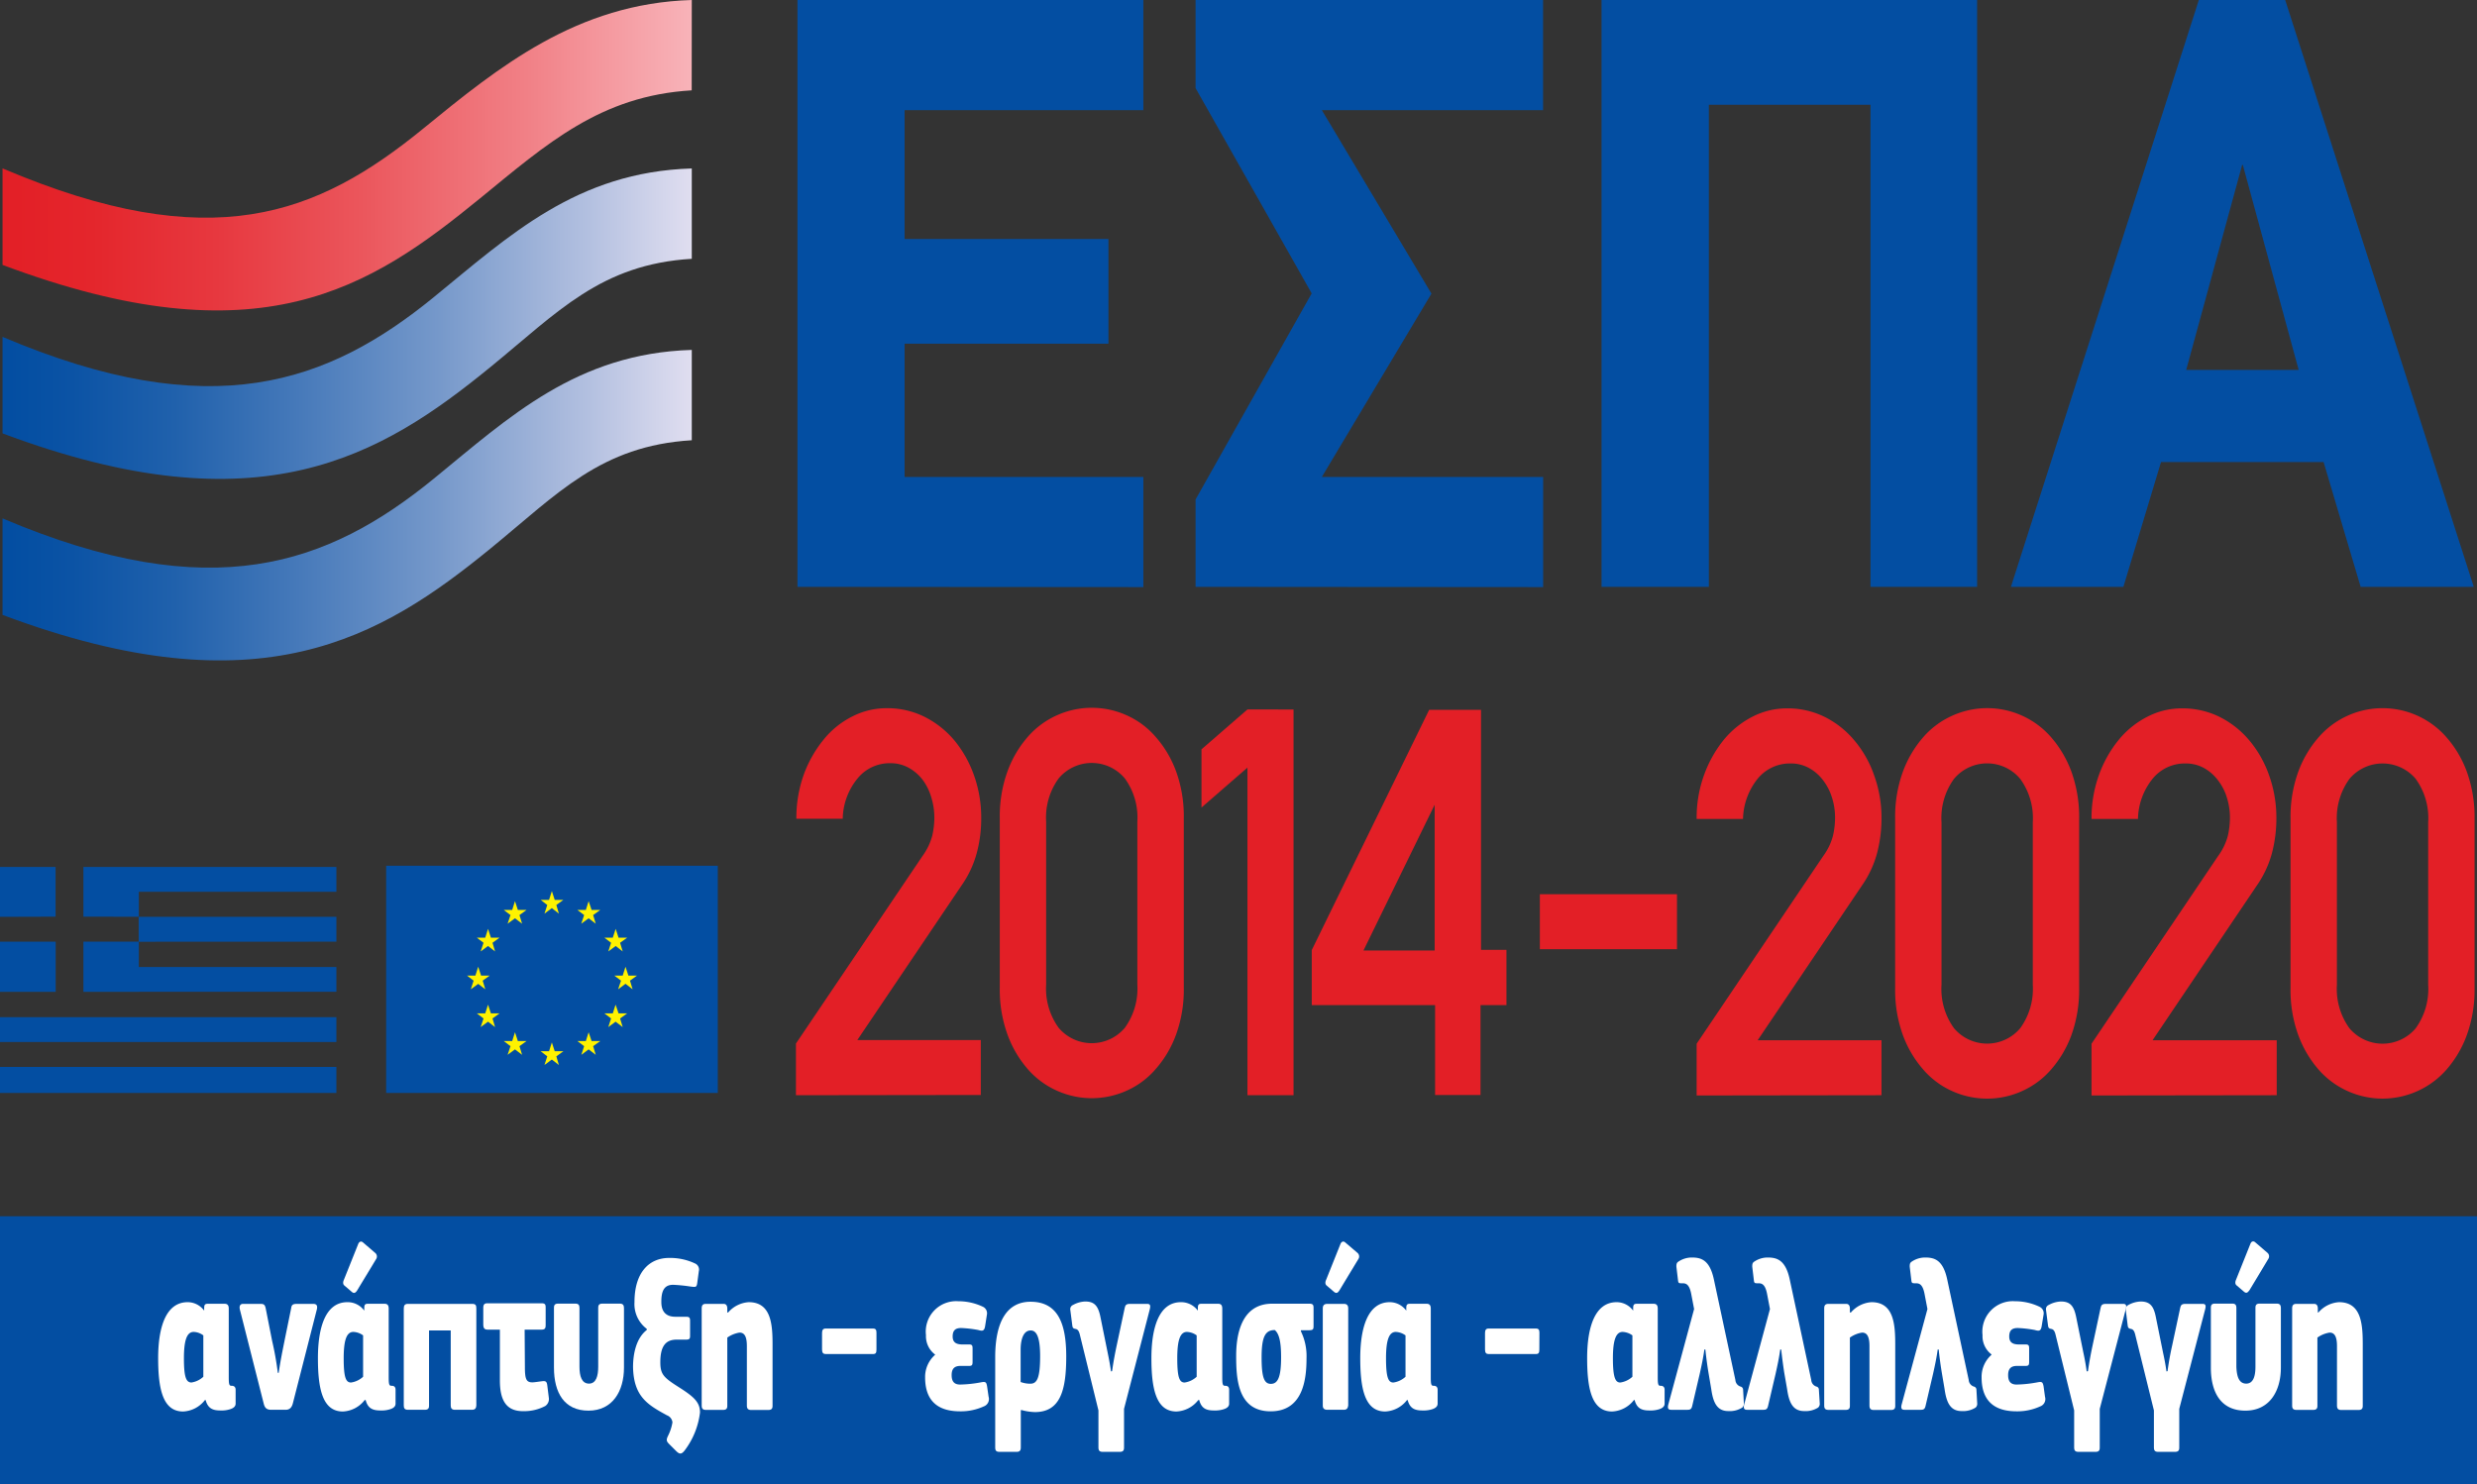 <svg id="Layer_1" data-name="Layer 1" xmlns="http://www.w3.org/2000/svg" xmlns:xlink="http://www.w3.org/1999/xlink" viewBox="0 0 292.25 175.13"><rect x="0" y="0" width="292.25" height="175.13" fill="#333333" stroke="none"/><defs><style>.cls-1,.cls-3{fill:#034ea2;}.cls-2{fill:#e31f26;}.cls-3{fill-rule:evenodd;}.cls-4{fill:url(#linear-gradient);}.cls-5{fill:url(#linear-gradient-2);}.cls-6{fill:url(#linear-gradient-3);}.cls-7{fill:#fff200;}.cls-8{fill:#fff;}</style><linearGradient id="linear-gradient" x1="234" y1="299.24" x2="152.68" y2="299.24" gradientUnits="userSpaceOnUse"><stop offset="0" stop-color="#f8b3b9"/><stop offset="0.24" stop-color="#f18086"/><stop offset="0.48" stop-color="#eb565c"/><stop offset="0.69" stop-color="#e7383f"/><stop offset="0.87" stop-color="#e4262c"/><stop offset="1" stop-color="#e31f26"/></linearGradient><linearGradient id="linear-gradient-2" x1="234" y1="319.12" x2="152.68" y2="319.12" gradientUnits="userSpaceOnUse"><stop offset="0" stop-color="#e0def0"/><stop offset="0.15" stop-color="#b3c0e0"/><stop offset="0.37" stop-color="#7598ca"/><stop offset="0.58" stop-color="#4478b9"/><stop offset="0.75" stop-color="#2061ac"/><stop offset="0.9" stop-color="#0b53a5"/><stop offset="0.99" stop-color="#034ea2"/></linearGradient><linearGradient id="linear-gradient-3" x1="234" y1="340.53" x2="152.68" y2="340.53" xlink:href="#linear-gradient-2"/></defs><path class="cls-1" d="M246.47,350.17V280.92h40.81v13H259.11v15.2h24.05v12.36H259.11V337.2h28.17v13Z" transform="translate(-152.38 -280.92)"/><path class="cls-1" d="M293.44,350.17V339.86l13.7-24.32-13.7-24.22v-10.4h41v13H308.34l12.93,21.65L308.34,337.2h26.11v13Z" transform="translate(-152.38 -280.92)"/><path class="cls-1" d="M373.07,350.17V293.28H354v56.89H341.34V280.92h44.31v69.25Z" transform="translate(-152.38 -280.92)"/><path class="cls-1" d="M430.9,350.17l-4.37-14.73H407.35l-4.44,14.73H389.64l22.17-69.25H422l22.25,69.25ZM417,300.38h-.08l-6.6,24.19h13.27Z" transform="translate(-152.38 -280.92)"/><path class="cls-2" d="M352.56,410.19v-6.11l14.93-22.14a7.13,7.13,0,0,0,1.16-2.42,9.65,9.65,0,0,0,.24-2.09,7.8,7.8,0,0,0-.35-2.36,6.58,6.58,0,0,0-1.05-2.06,5.17,5.17,0,0,0-1.67-1.46,4.42,4.42,0,0,0-2.19-.54,4.91,4.91,0,0,0-3.83,1.75,7.85,7.85,0,0,0-1.77,4.8h-5.47a14.77,14.77,0,0,1,.86-5.15,14.32,14.32,0,0,1,2.3-4.14,10.64,10.64,0,0,1,3.39-2.76,8.84,8.84,0,0,1,4.08-1,9.84,9.84,0,0,1,4.46,1,10.86,10.86,0,0,1,3.51,2.77,12.92,12.92,0,0,1,2.34,4.13,14.61,14.61,0,0,1,.87,5.05,16.21,16.21,0,0,1-.54,4.2,12.29,12.29,0,0,1-1.77,3.76l-12.3,18.25h14.61v6.49Z" transform="translate(-152.38 -280.92)"/><path class="cls-2" d="M396.78,403.06a13,13,0,0,1-2.42,4.09,9.94,9.94,0,0,1-3.47,2.55,10,10,0,0,1-8.12,0,9.82,9.82,0,0,1-3.46-2.55,13,13,0,0,1-2.42-4.09,15.62,15.62,0,0,1-.91-5.54v-20a15.53,15.53,0,0,1,.91-5.53,13.12,13.12,0,0,1,2.42-4.1,9.91,9.91,0,0,1,3.46-2.54,10,10,0,0,1,11.59,2.54,13.12,13.12,0,0,1,2.42,4.1,15.75,15.75,0,0,1,.91,5.53v20A15.85,15.85,0,0,1,396.78,403.06Zm-4.56-25.12a7.85,7.85,0,0,0-1.49-5.12,5.09,5.09,0,0,0-7.8,0,7.85,7.85,0,0,0-1.48,5.12v19.2a7.89,7.89,0,0,0,1.48,5.12,5.11,5.11,0,0,0,7.8,0,7.89,7.89,0,0,0,1.49-5.12Z" transform="translate(-152.38 -280.92)"/><path class="cls-2" d="M399.15,410.19v-6.11l14.93-22.14a7.13,7.13,0,0,0,1.16-2.42,9.65,9.65,0,0,0,.24-2.09,7.8,7.8,0,0,0-.35-2.36,6.37,6.37,0,0,0-1.05-2.06,5.24,5.24,0,0,0-1.66-1.46,4.45,4.45,0,0,0-2.2-.54,4.91,4.91,0,0,0-3.82,1.75,7.79,7.79,0,0,0-1.77,4.8h-5.48a15,15,0,0,1,.86-5.15,14.11,14.11,0,0,1,2.31-4.14,10.53,10.53,0,0,1,3.39-2.76,8.78,8.78,0,0,1,4.08-1,9.87,9.87,0,0,1,4.46,1,11,11,0,0,1,3.51,2.77,13.11,13.11,0,0,1,2.34,4.13,14.84,14.84,0,0,1,.86,5.05,16.21,16.21,0,0,1-.54,4.2,12.29,12.29,0,0,1-1.77,3.76l-12.3,18.25H421v6.49Z" transform="translate(-152.38 -280.92)"/><path class="cls-2" d="M443.43,403.06a12.94,12.94,0,0,1-2.42,4.1,10.06,10.06,0,0,1-7.52,3.4,10.07,10.07,0,0,1-4.06-.86,10,10,0,0,1-3.47-2.54,13.12,13.12,0,0,1-2.42-4.1,15.57,15.57,0,0,1-.91-5.53v-20a15.62,15.62,0,0,1,.91-5.54,13,13,0,0,1,2.42-4.09,10,10,0,0,1,15.05,0,12.78,12.78,0,0,1,2.42,4.09,15.62,15.62,0,0,1,.91,5.54v20A15.57,15.57,0,0,1,443.43,403.06Zm-4.56-25.12a7.87,7.87,0,0,0-1.48-5.12,5.11,5.11,0,0,0-7.8,0,7.87,7.87,0,0,0-1.49,5.12v19.2a7.9,7.9,0,0,0,1.49,5.13,5.11,5.11,0,0,0,7.8,0,7.9,7.9,0,0,0,1.48-5.13Z" transform="translate(-152.38 -280.92)"/><path class="cls-2" d="M321,364.68h6.12l-13.87,28.4h8.4V364.69h5.47V393h3v6.53h-3.06v10.6H321.7l0-10.6H307.15v-6.5Z" transform="translate(-152.38 -280.92)"/><path class="cls-2" d="M334.06,392.93v-6.49h16.18v6.49Z" transform="translate(-152.38 -280.92)"/><path class="cls-2" d="M246.29,410.16v-6.1l14.94-22.14a7.17,7.17,0,0,0,1.15-2.42,9.67,9.67,0,0,0,.24-2.1,8.11,8.11,0,0,0-.35-2.35,6.53,6.53,0,0,0-1-2.07,5.32,5.32,0,0,0-1.66-1.45,4.39,4.39,0,0,0-2.21-.55,4.88,4.88,0,0,0-3.81,1.76,7.71,7.71,0,0,0-1.78,4.79h-5.47a15.14,15.14,0,0,1,.85-5.14,14.23,14.23,0,0,1,2.32-4.14,10.24,10.24,0,0,1,3.38-2.76,8.84,8.84,0,0,1,4.08-1,9.81,9.81,0,0,1,4.46,1,11.12,11.12,0,0,1,3.52,2.76,13.56,13.56,0,0,1,2.34,4.14,14.8,14.8,0,0,1,.86,5.05,15.77,15.77,0,0,1-.54,4.19,12.19,12.19,0,0,1-1.77,3.76l-12.31,18.26H268.1v6.48Z" transform="translate(-152.38 -280.92)"/><path class="cls-2" d="M291.14,403a12.74,12.74,0,0,1-2.43,4.1,9.73,9.73,0,0,1-3.46,2.55,10,10,0,0,1-8.11,0,9.89,9.89,0,0,1-3.48-2.55,12.88,12.88,0,0,1-2.41-4.1,15.53,15.53,0,0,1-.91-5.53v-20a15.53,15.53,0,0,1,.91-5.53,12.94,12.94,0,0,1,2.41-4.09,9.89,9.89,0,0,1,3.48-2.55,10,10,0,0,1,8.11,0,9.73,9.73,0,0,1,3.46,2.55,12.79,12.79,0,0,1,2.43,4.09,15.53,15.53,0,0,1,.91,5.53v20A15.53,15.53,0,0,1,291.14,403Zm-4.57-25.11a7.85,7.85,0,0,0-1.48-5.12,5.09,5.09,0,0,0-7.8,0,7.85,7.85,0,0,0-1.48,5.12v19.2a7.89,7.89,0,0,0,1.48,5.12,5.11,5.11,0,0,0,7.8,0,7.89,7.89,0,0,0,1.48-5.12Z" transform="translate(-152.38 -280.92)"/><path class="cls-2" d="M299.56,410.16V371.5l-5.42,4.71v-6.87l5.42-4.7H305v45.52Z" transform="translate(-152.38 -280.92)"/><rect class="cls-1" y="143.52" width="292.25" height="31.61"/><rect class="cls-1" y="120.03" width="39.69" height="2.93"/><rect class="cls-1" y="125.9" width="39.69" height="3.07"/><polygon class="cls-3" points="6.56 102.3 0 102.3 0 105.23 0 108.19 6.56 108.17 6.56 102.3"/><polygon class="cls-3" points="39.69 105.23 39.69 102.3 16.38 102.3 9.84 102.3 9.84 108.17 16.36 108.18 16.36 111.12 9.84 111.12 9.84 117.04 16.38 117.04 16.38 117.03 39.69 117.03 39.69 114.11 16.38 114.11 16.38 111.13 39.69 111.12 39.69 108.19 16.38 108.19 16.38 105.23 39.69 105.23"/><polygon class="cls-3" points="6.57 111.12 0 111.12 0 111.13 0 114.11 0 117.03 0 117.04 6.57 117.04 6.57 111.12"/><path class="cls-4" d="M234,280.92c-13.58.4-22.82,7.94-31.68,15.17-12.49,10.2-25,15.19-49.64,4.7v11.39c30.35,11.39,43.41,2.7,56.31-7.83,7.93-6.48,14.24-12.13,25-12.77Z" transform="translate(-152.38 -280.92)"/><path class="cls-5" d="M234,300.8c-13.58.4-21.55,7.94-30.42,15.17-12.48,10.19-26.23,15.19-50.9,4.7v11.39c30.35,11.39,44.67,2.7,57.58-7.84,7.93-6.47,13-12.12,23.74-12.76Z" transform="translate(-152.38 -280.92)"/><path class="cls-6" d="M234,322.21c-13.58.41-21.55,7.94-30.42,15.18-12.48,10.19-26.23,15.19-50.9,4.7v11.39c30.35,11.39,44.67,2.7,57.58-7.84,7.93-6.48,13-12.12,23.74-12.77Z" transform="translate(-152.38 -280.92)"/><rect class="cls-1" x="45.56" y="102.16" width="39.13" height="26.81"/><polyline class="cls-7" points="65.11 105.15 65.45 106.19 66.47 106.19 65.64 106.79 65.94 107.81 65.11 107.16 64.24 107.81 64.57 106.79 63.79 106.19 64.78 106.19 65.11 105.15"/><polyline class="cls-7" points="60.76 106.34 61.1 107.38 62.12 107.38 61.29 107.98 61.6 109 60.76 108.36 59.89 109 60.23 107.98 59.44 107.38 60.43 107.38 60.76 106.34"/><polyline class="cls-7" points="57.58 109.61 57.92 110.65 58.94 110.65 58.11 111.25 58.41 112.27 57.58 111.63 56.71 112.27 57.05 111.25 56.26 110.65 57.25 110.65 57.58 109.61"/><polyline class="cls-7" points="56.42 114.08 56.76 115.12 57.78 115.12 56.95 115.72 57.26 116.74 56.42 116.1 55.55 116.74 55.88 115.72 55.1 115.12 56.09 115.12 56.42 114.08"/><polyline class="cls-7" points="57.58 118.55 57.92 119.58 58.94 119.58 58.11 120.18 58.41 121.2 57.58 120.56 56.71 121.2 57.05 120.18 56.26 119.58 57.25 119.58 57.58 118.55"/><polyline class="cls-7" points="60.76 121.81 61.1 122.85 62.12 122.85 61.29 123.45 61.6 124.47 60.76 123.83 59.89 124.47 60.23 123.45 59.44 122.85 60.43 122.85 60.76 121.81"/><polyline class="cls-7" points="65.11 123.01 65.45 124.05 66.47 124.05 65.64 124.65 65.94 125.67 65.11 125.03 64.24 125.67 64.57 124.65 63.79 124.05 64.78 124.05 65.11 123.01"/><polyline class="cls-7" points="69.45 121.81 69.8 122.85 70.82 122.85 69.98 123.45 70.29 124.47 69.45 123.83 68.59 124.47 68.92 123.45 68.13 122.85 69.12 122.85 69.45 121.81"/><polyline class="cls-7" points="72.63 118.55 72.98 119.58 74 119.58 73.16 120.18 73.47 121.2 72.63 120.56 71.77 121.2 72.1 120.18 71.31 119.58 72.3 119.58 72.63 118.55"/><polyline class="cls-7" points="73.8 114.08 74.14 115.12 75.16 115.12 74.33 115.72 74.64 116.74 73.8 116.09 72.93 116.74 73.27 115.72 72.48 115.12 73.47 115.12 73.8 114.08"/><polyline class="cls-7" points="72.64 109.61 72.98 110.65 74 110.65 73.16 111.25 73.47 112.27 72.64 111.63 71.77 112.27 72.1 111.25 71.31 110.65 72.3 110.65 72.64 109.61"/><polyline class="cls-7" points="69.45 106.34 69.8 107.38 70.82 107.38 69.98 107.98 70.29 109 69.45 108.36 68.58 109 68.92 107.98 68.13 107.38 69.12 107.38 69.45 106.34"/><path class="cls-8" d="M176.55,446.14a3.43,3.43,0,0,1-2.57,1.34c-2.43,0-2.94-2.76-2.94-6.3s.87-6.6,3.48-6.6a2.42,2.42,0,0,1,1.95,1v-.28c0-.4.08-.53.42-.53h2c.42,0,.48.3.48.58v8.1c0,.93.08,1,.37,1s.44.18.44.46v1.64c0,.33-.24.53-.64.66a3.26,3.26,0,0,1-1.12.15c-.85,0-1.5-.17-1.78-1.24Zm-1.6-2.08a2.61,2.61,0,0,0,1.42-.68V438.5a2,2,0,0,0-1.14-.41c-.81,0-1.15,1-1.15,3.12C174.08,443.56,174.38,444.06,175,444.06Z" transform="translate(-152.38 -280.92)"/><path class="cls-8" d="M186.94,446.49c-.12.48-.35.79-.87.79h-1.68c-.61,0-.79-.28-.91-.79l-2.8-11.05c-.08-.36,0-.66.39-.66h2c.41,0,.57.05.67.58l.75,3.8a37.14,37.14,0,0,1,.67,3.76h.1c.22-1.51.5-2.83.71-3.89l.76-3.72c.05-.33.11-.53.67-.53h1.91c.38,0,.56.15.46.63Z" transform="translate(-152.38 -280.92)"/><path class="cls-8" d="M195.4,446.14a3.43,3.43,0,0,1-2.57,1.34c-2.43,0-2.94-2.76-2.94-6.3s.86-6.6,3.47-6.6a2.42,2.42,0,0,1,2,1v-.28c0-.4.08-.53.41-.53h2c.41,0,.47.3.47.58v8.1c0,.93.08,1,.38,1s.43.18.43.46v1.64c0,.33-.23.53-.63.66a3.26,3.26,0,0,1-1.12.15c-.85,0-1.51-.17-1.78-1.24Zm-.89-12.93c-.26.38-.44.33-.71.08l-.77-.66c-.2-.15-.2-.41-.08-.68l1.7-4.25c.12-.28.35-.36.57-.16l1.42,1.22a.55.55,0,0,1,.1.76C196,430.76,195.24,432,194.51,433.21Zm-.71,10.85a2.64,2.64,0,0,0,1.42-.68V438.5a2.07,2.07,0,0,0-1.15-.41c-.81,0-1.14,1-1.14,3.12C192.93,443.56,193.22,444.06,193.8,444.06Z" transform="translate(-152.38 -280.92)"/><path class="cls-8" d="M208.06,447.28h-2c-.4,0-.5-.21-.5-.53v-8.83H203v8.83c0,.22,0,.53-.49.53h-2c-.41,0-.49-.21-.49-.53V435.33c0-.37.12-.55.49-.55h7.57c.44,0,.5.18.5.55v11.42C208.56,447,208.52,447.28,208.06,447.28Z" transform="translate(-152.38 -280.92)"/><path class="cls-8" d="M214.31,442.22c0,1.46.17,1.82.88,1.82.24,0,.72-.08,1.13-.13s.57,0,.63.48l.18,1.44a1,1,0,0,1-.41,1,5.37,5.37,0,0,1-2.65.61c-2,0-2.71-1.34-2.71-3.62v-6H209.9c-.42,0-.5-.25-.5-.66v-1.87c0-.38.08-.58.5-.58h6.38c.46,0,.48.2.48.55v1.9c0,.41,0,.66-.48.66h-2Z" transform="translate(-152.38 -280.92)"/><path class="cls-8" d="M221.87,444.19c.85,0,1.09-.91,1.09-2v-6.89c0-.25,0-.55.49-.55h2.06c.41,0,.49.23.49.55v7c0,2.78-1.34,5.08-4.19,5.08s-4.07-2.1-4.07-5.08v-7c0-.25,0-.55.48-.55h2.05c.42,0,.48.23.48.55v6.89C220.75,443.28,221,444.19,221.87,444.19Z" transform="translate(-152.38 -280.92)"/><path class="cls-8" d="M234.36,430a.79.79,0,0,1,.47.93l-.18,1.34c-.07.59-.19.54-.84.46a19,19,0,0,0-2-.2c-.91,0-1.42.5-1.4,2.05,0,1.19.63,1.72,1.64,1.72h1.28c.42,0,.47.15.47.5v1.65c0,.38,0,.55-.47.55h-1.11c-1.24,0-1.93.69-1.93,2.66,0,1.42.37,1.8,2.15,2.93s2.53,1.78,2.53,3a9.22,9.22,0,0,1-1.82,4.5c-.35.43-.57.48-1,.05l-.81-.81c-.35-.35-.37-.51-.13-1a5.53,5.53,0,0,0,.51-1.57,1,1,0,0,0-.65-.83c-2.27-1.24-3.93-2.2-4-5.69,0-1.52.35-3.39,1.62-4.38v-.13a3.66,3.66,0,0,1-1.45-3.16c0-3.47,1.7-5.21,4.09-5.21A6.89,6.89,0,0,1,234.36,430Z" transform="translate(-152.38 -280.92)"/><path class="cls-8" d="M238.27,435.82a3.5,3.5,0,0,1,2.45-1.24c2.65,0,2.81,2.63,2.81,5v7.19c0,.22,0,.53-.5.53H241c-.4,0-.5-.21-.5-.53,0-2.36,0-4.66,0-7,0-1.19-.31-1.6-.87-1.6a3.42,3.42,0,0,0-1.44.59v8c0,.22,0,.53-.47.53h-2.06c-.41,0-.49-.21-.49-.53V435.33c0-.32.08-.55.49-.55h2.1c.37,0,.43.33.43.55v.44Z" transform="translate(-152.38 -280.92)"/><path class="cls-8" d="M255.79,440.17c0,.38-.07.53-.41.53h-5.59c-.28,0-.42-.15-.42-.53v-1.95c0-.35.12-.53.42-.53h5.59c.34,0,.41.18.41.5Z" transform="translate(-152.38 -280.92)"/><path class="cls-8" d="M262.63,440.7a2.7,2.7,0,0,1-1-2.23,3.59,3.59,0,0,1,3.83-4,6.74,6.74,0,0,1,2.91.66.85.85,0,0,1,.45.93l-.21,1.34c-.1.64-.36.59-.83.46a13.83,13.83,0,0,0-2-.23c-.65,0-1,.26-1,1s.48.94,1.17.94h.79c.37,0,.39.17.39.53v1.41c0,.41,0,.59-.39.59h-1c-.55,0-1.08.15-1.08,1.08,0,.74.29,1.12,1,1.12a14.39,14.39,0,0,0,2.45-.26c.54-.1.64-.05.73.46l.18,1.24a.92.92,0,0,1-.57,1.14,6.51,6.51,0,0,1-2.79.58c-1.76,0-4.13-.53-4.13-4a3.47,3.47,0,0,1,1.19-2.68Z" transform="translate(-152.38 -280.92)"/><path class="cls-8" d="M272.82,447.35v4.3c0,.26,0,.59-.47.59h-2.06c-.45,0-.49-.23-.49-.59V441.08c0-4.23,1.4-6.55,4.17-6.55,3.4,0,4.21,2.88,4.21,6.47,0,4-.71,6.55-3.7,6.55a6.45,6.45,0,0,1-1.6-.25Zm1.15-9.43c-.81,0-1.17,1-1.17,2.27V444a3.24,3.24,0,0,0,1.15.2c.77,0,1.15-.63,1.15-3.26C275.1,438.67,274.66,437.92,274,437.92Z" transform="translate(-152.38 -280.92)"/><path class="cls-8" d="M283.59,442.72c.16-1.14.36-2.17.55-3.06l.93-4.35c.08-.33.12-.53.65-.53h2c.4,0,.41.23.32.63L285,447.17v4.51c0,.25,0,.56-.47.56h-2.06c-.43,0-.49-.23-.49-.56v-4.33l-2.21-9c-.08-.3-.2-.56-.48-.61s-.35-.12-.39-.38l-.24-1.87a.53.53,0,0,1,.32-.58,3.2,3.2,0,0,1,1.44-.41c1.15,0,1.56.59,1.82,1.95l.83,4.1c.13.63.29,1.44.39,2.2Z" transform="translate(-152.38 -280.92)"/><path class="cls-8" d="M293.75,446.14a3.43,3.43,0,0,1-2.57,1.34c-2.43,0-2.95-2.76-2.95-6.3s.87-6.6,3.48-6.6a2.45,2.45,0,0,1,2,1v-.28c0-.4.08-.53.41-.53h2c.41,0,.47.3.47.58v8.1c0,.93.08,1,.38,1s.43.18.43.46v1.64c0,.33-.23.53-.63.66a3.32,3.32,0,0,1-1.13.15c-.85,0-1.5-.17-1.77-1.24Zm-1.6-2.08a2.64,2.64,0,0,0,1.42-.68V438.5a2.07,2.07,0,0,0-1.15-.41c-.81,0-1.14,1-1.14,3.12C291.28,443.56,291.57,444.06,292.15,444.06Z" transform="translate(-152.38 -280.92)"/><path class="cls-8" d="M305.86,438a6.68,6.68,0,0,1,.67,3.21c0,2.33-.34,6.25-4.23,6.25s-4.07-3.82-4.07-6.55c0-2.31.51-6.15,4.25-6.15h4.39c.47,0,.49.2.49.55v2c0,.4,0,.58-.49.58h-1s0,.05,0,.08S305.86,438,305.86,438Zm-2.33,3.08c0-1.87-.24-2.78-.74-3.21-1.1,0-1.56.73-1.56,3.21,0,2.31.28,3.14,1.09,3.14S303.53,443.46,303.53,441.1Z" transform="translate(-152.38 -280.92)"/><path class="cls-8" d="M310.9,447.28H309c-.44,0-.55-.21-.55-.53V435.33c0-.32.11-.55.55-.55h1.94c.47,0,.51.33.51.55v11.42C311.41,447,311.37,447.28,310.9,447.28Zm-.5-14.07c-.26.38-.43.33-.71.08l-.77-.66c-.2-.15-.2-.41-.08-.68l1.7-4.25c.12-.28.36-.36.57-.16l1.43,1.22a.56.56,0,0,1,.09.76C311.88,430.76,311.13,432,310.4,433.21Z" transform="translate(-152.38 -280.92)"/><path class="cls-8" d="M318.38,446.14a3.43,3.43,0,0,1-2.57,1.34c-2.43,0-2.94-2.76-2.94-6.3s.87-6.6,3.48-6.6a2.42,2.42,0,0,1,1.95,1v-.28c0-.4.08-.53.42-.53h2c.41,0,.47.3.47.58v8.1c0,.93.08,1,.37,1s.44.18.44.46v1.64c0,.33-.24.53-.63.66a3.32,3.32,0,0,1-1.13.15c-.85,0-1.5-.17-1.78-1.24Zm-1.6-2.08a2.64,2.64,0,0,0,1.43-.68V438.5a2.1,2.1,0,0,0-1.15-.41c-.81,0-1.15,1-1.15,3.12C315.91,443.56,316.21,444.06,316.78,444.06Z" transform="translate(-152.38 -280.92)"/><path class="cls-8" d="M334,440.17c0,.38-.08.53-.41.53H328c-.27,0-.41-.15-.41-.53v-1.95c0-.35.12-.53.41-.53h5.6c.33,0,.41.18.41.5Z" transform="translate(-152.38 -280.92)"/><path class="cls-8" d="M345.15,446.14a3.43,3.43,0,0,1-2.57,1.34c-2.43,0-2.94-2.76-2.94-6.3s.87-6.6,3.48-6.6a2.42,2.42,0,0,1,1.95,1v-.28c0-.4.08-.53.42-.53h2c.42,0,.48.3.48.58v8.1c0,.93.08,1,.37,1s.44.18.44.46v1.64c0,.33-.24.53-.63.66a3.32,3.32,0,0,1-1.13.15c-.85,0-1.5-.17-1.78-1.24Zm-1.6-2.08a2.64,2.64,0,0,0,1.43-.68V438.5a2.1,2.1,0,0,0-1.15-.41c-.81,0-1.15,1-1.15,3.12C342.68,443.56,343,444.06,343.55,444.06Z" transform="translate(-152.38 -280.92)"/><path class="cls-8" d="M353.47,440.17c-.12.91-.34,1.95-.55,2.88l-.89,3.8c-.08.3-.18.43-.54.43h-1.93c-.34,0-.44-.16-.36-.56l3.06-11.33-.35-1.83c-.24-1.19-.69-1.21-1.05-1.21s-.45,0-.49-.28l-.2-1.67c0-.23,0-.4.16-.55a2.81,2.81,0,0,1,1.66-.54c1.07,0,2.09.26,2.59,2.53l2.55,11.92a.87.87,0,0,0,.61.78.38.38,0,0,1,.3.36l.09,1.59a.6.6,0,0,1-.19.53,2.76,2.76,0,0,1-1.66.41c-1.43,0-1.8-1.22-2-2.61l-.33-1.95c-.1-.6-.26-1.69-.36-2.7Z" transform="translate(-152.38 -280.92)"/><path class="cls-8" d="M362.42,440.17c-.12.91-.34,1.95-.55,2.88l-.89,3.8c-.08.3-.18.43-.54.43h-1.93c-.34,0-.44-.16-.36-.56l3.06-11.33-.35-1.83c-.24-1.19-.69-1.21-1.05-1.21s-.45,0-.49-.28l-.2-1.67c0-.23,0-.4.16-.55a2.81,2.81,0,0,1,1.66-.54c1.06,0,2.09.26,2.59,2.53l2.55,11.92a.87.87,0,0,0,.61.78.36.36,0,0,1,.29.36l.1,1.59a.6.6,0,0,1-.19.53,2.76,2.76,0,0,1-1.66.41c-1.43,0-1.8-1.22-2-2.61l-.34-1.95c-.09-.6-.25-1.69-.35-2.7Z" transform="translate(-152.38 -280.92)"/><path class="cls-8" d="M370.74,435.82a3.5,3.5,0,0,1,2.45-1.24c2.64,0,2.8,2.63,2.8,5v7.19c0,.22,0,.53-.49.53h-2.06c-.39,0-.49-.21-.49-.53,0-2.36,0-4.66,0-7,0-1.19-.32-1.6-.87-1.6a3.37,3.37,0,0,0-1.44.59v8c0,.22,0,.53-.48.53h-2.05c-.42,0-.5-.21-.5-.53V435.33c0-.32.08-.55.5-.55h2.09c.38,0,.44.33.44.55v.44Z" transform="translate(-152.38 -280.92)"/><path class="cls-8" d="M381,440.17c-.12.91-.34,1.95-.55,2.88l-.89,3.8c-.08.3-.18.43-.54.43h-1.93c-.34,0-.44-.16-.36-.56l3.06-11.33-.35-1.83c-.24-1.19-.69-1.21-1.05-1.21s-.45,0-.49-.28l-.2-1.67c0-.23,0-.4.16-.55a2.81,2.81,0,0,1,1.66-.54c1.07,0,2.09.26,2.59,2.53l2.55,11.92a.87.87,0,0,0,.61.78.38.38,0,0,1,.3.36l.09,1.59a.6.6,0,0,1-.19.53,2.76,2.76,0,0,1-1.66.41c-1.43,0-1.8-1.22-2-2.61l-.33-1.95c-.1-.6-.26-1.69-.36-2.7Z" transform="translate(-152.38 -280.92)"/><path class="cls-8" d="M387.29,440.7a2.7,2.7,0,0,1-1-2.23,3.6,3.6,0,0,1,3.84-4,6.7,6.7,0,0,1,2.9.66.85.85,0,0,1,.46.93l-.22,1.34c-.1.64-.36.59-.83.46a13.83,13.83,0,0,0-2-.23c-.65,0-1,.26-1,1s.47.94,1.16.94h.79c.38,0,.4.17.4.53v1.41c0,.41,0,.59-.4.59h-1c-.55,0-1.08.15-1.08,1.08,0,.74.29,1.12,1,1.12a14.39,14.39,0,0,0,2.45-.26c.53-.1.63-.05.73.46l.17,1.24a.92.92,0,0,1-.57,1.14,6.46,6.46,0,0,1-2.78.58c-1.76,0-4.13-.53-4.13-4a3.46,3.46,0,0,1,1.18-2.68Z" transform="translate(-152.38 -280.92)"/><path class="cls-8" d="M398.73,442.72c.16-1.14.36-2.17.55-3.06l.93-4.35c.08-.33.12-.53.66-.53h2c.4,0,.42.23.32.63l-3.07,11.76v4.51c0,.25,0,.56-.47.56h-2.06c-.43,0-.49-.23-.49-.56v-4.33l-2.21-9c-.08-.3-.2-.56-.48-.61s-.35-.12-.39-.38l-.24-1.87a.53.53,0,0,1,.32-.58,3.2,3.2,0,0,1,1.44-.41c1.15,0,1.56.59,1.82,1.95l.83,4.1c.14.63.29,1.44.39,2.2Z" transform="translate(-152.38 -280.92)"/><path class="cls-8" d="M408.12,442.72c.15-1.14.35-2.17.55-3.06l.93-4.35c.08-.33.12-.53.65-.53h2c.39,0,.41.23.31.63l-3.06,11.76v4.51c0,.25,0,.56-.48.56H407c-.43,0-.49-.23-.49-.56v-4.33l-2.22-9c-.08-.3-.2-.56-.47-.61s-.36-.12-.4-.38l-.23-1.87a.53.53,0,0,1,.31-.58,3.24,3.24,0,0,1,1.44-.41c1.15,0,1.57.59,1.82,1.95l.83,4.1c.14.63.3,1.44.4,2.2Z" transform="translate(-152.38 -280.92)"/><path class="cls-8" d="M417.4,444.19c.85,0,1.09-.91,1.09-2v-6.89c0-.25,0-.55.49-.55H421c.41,0,.49.23.49.55v7c0,2.78-1.34,5.08-4.19,5.08s-4.07-2.1-4.07-5.08v-7c0-.25,0-.55.48-.55h2.05c.42,0,.48.23.48.55v6.89C416.28,443.28,416.51,444.19,417.4,444.19Zm.36-11c-.26.38-.44.33-.71.08l-.77-.66c-.2-.15-.2-.41-.08-.68l1.7-4.25c.11-.28.35-.36.57-.16l1.42,1.22a.55.55,0,0,1,.1.76C419.24,430.76,418.49,432,417.76,433.21Z" transform="translate(-152.38 -280.92)"/><path class="cls-8" d="M425.9,435.82a3.5,3.5,0,0,1,2.45-1.24c2.65,0,2.8,2.63,2.8,5v7.19c0,.22,0,.53-.49.53H428.6c-.39,0-.49-.21-.49-.53,0-2.36,0-4.66,0-7,0-1.19-.32-1.6-.87-1.6a3.37,3.37,0,0,0-1.44.59v8c0,.22,0,.53-.48.53h-2c-.42,0-.5-.21-.5-.53V435.33c0-.32.08-.55.5-.55h2.09c.38,0,.44.33.44.55v.44Z" transform="translate(-152.38 -280.92)"/></svg>